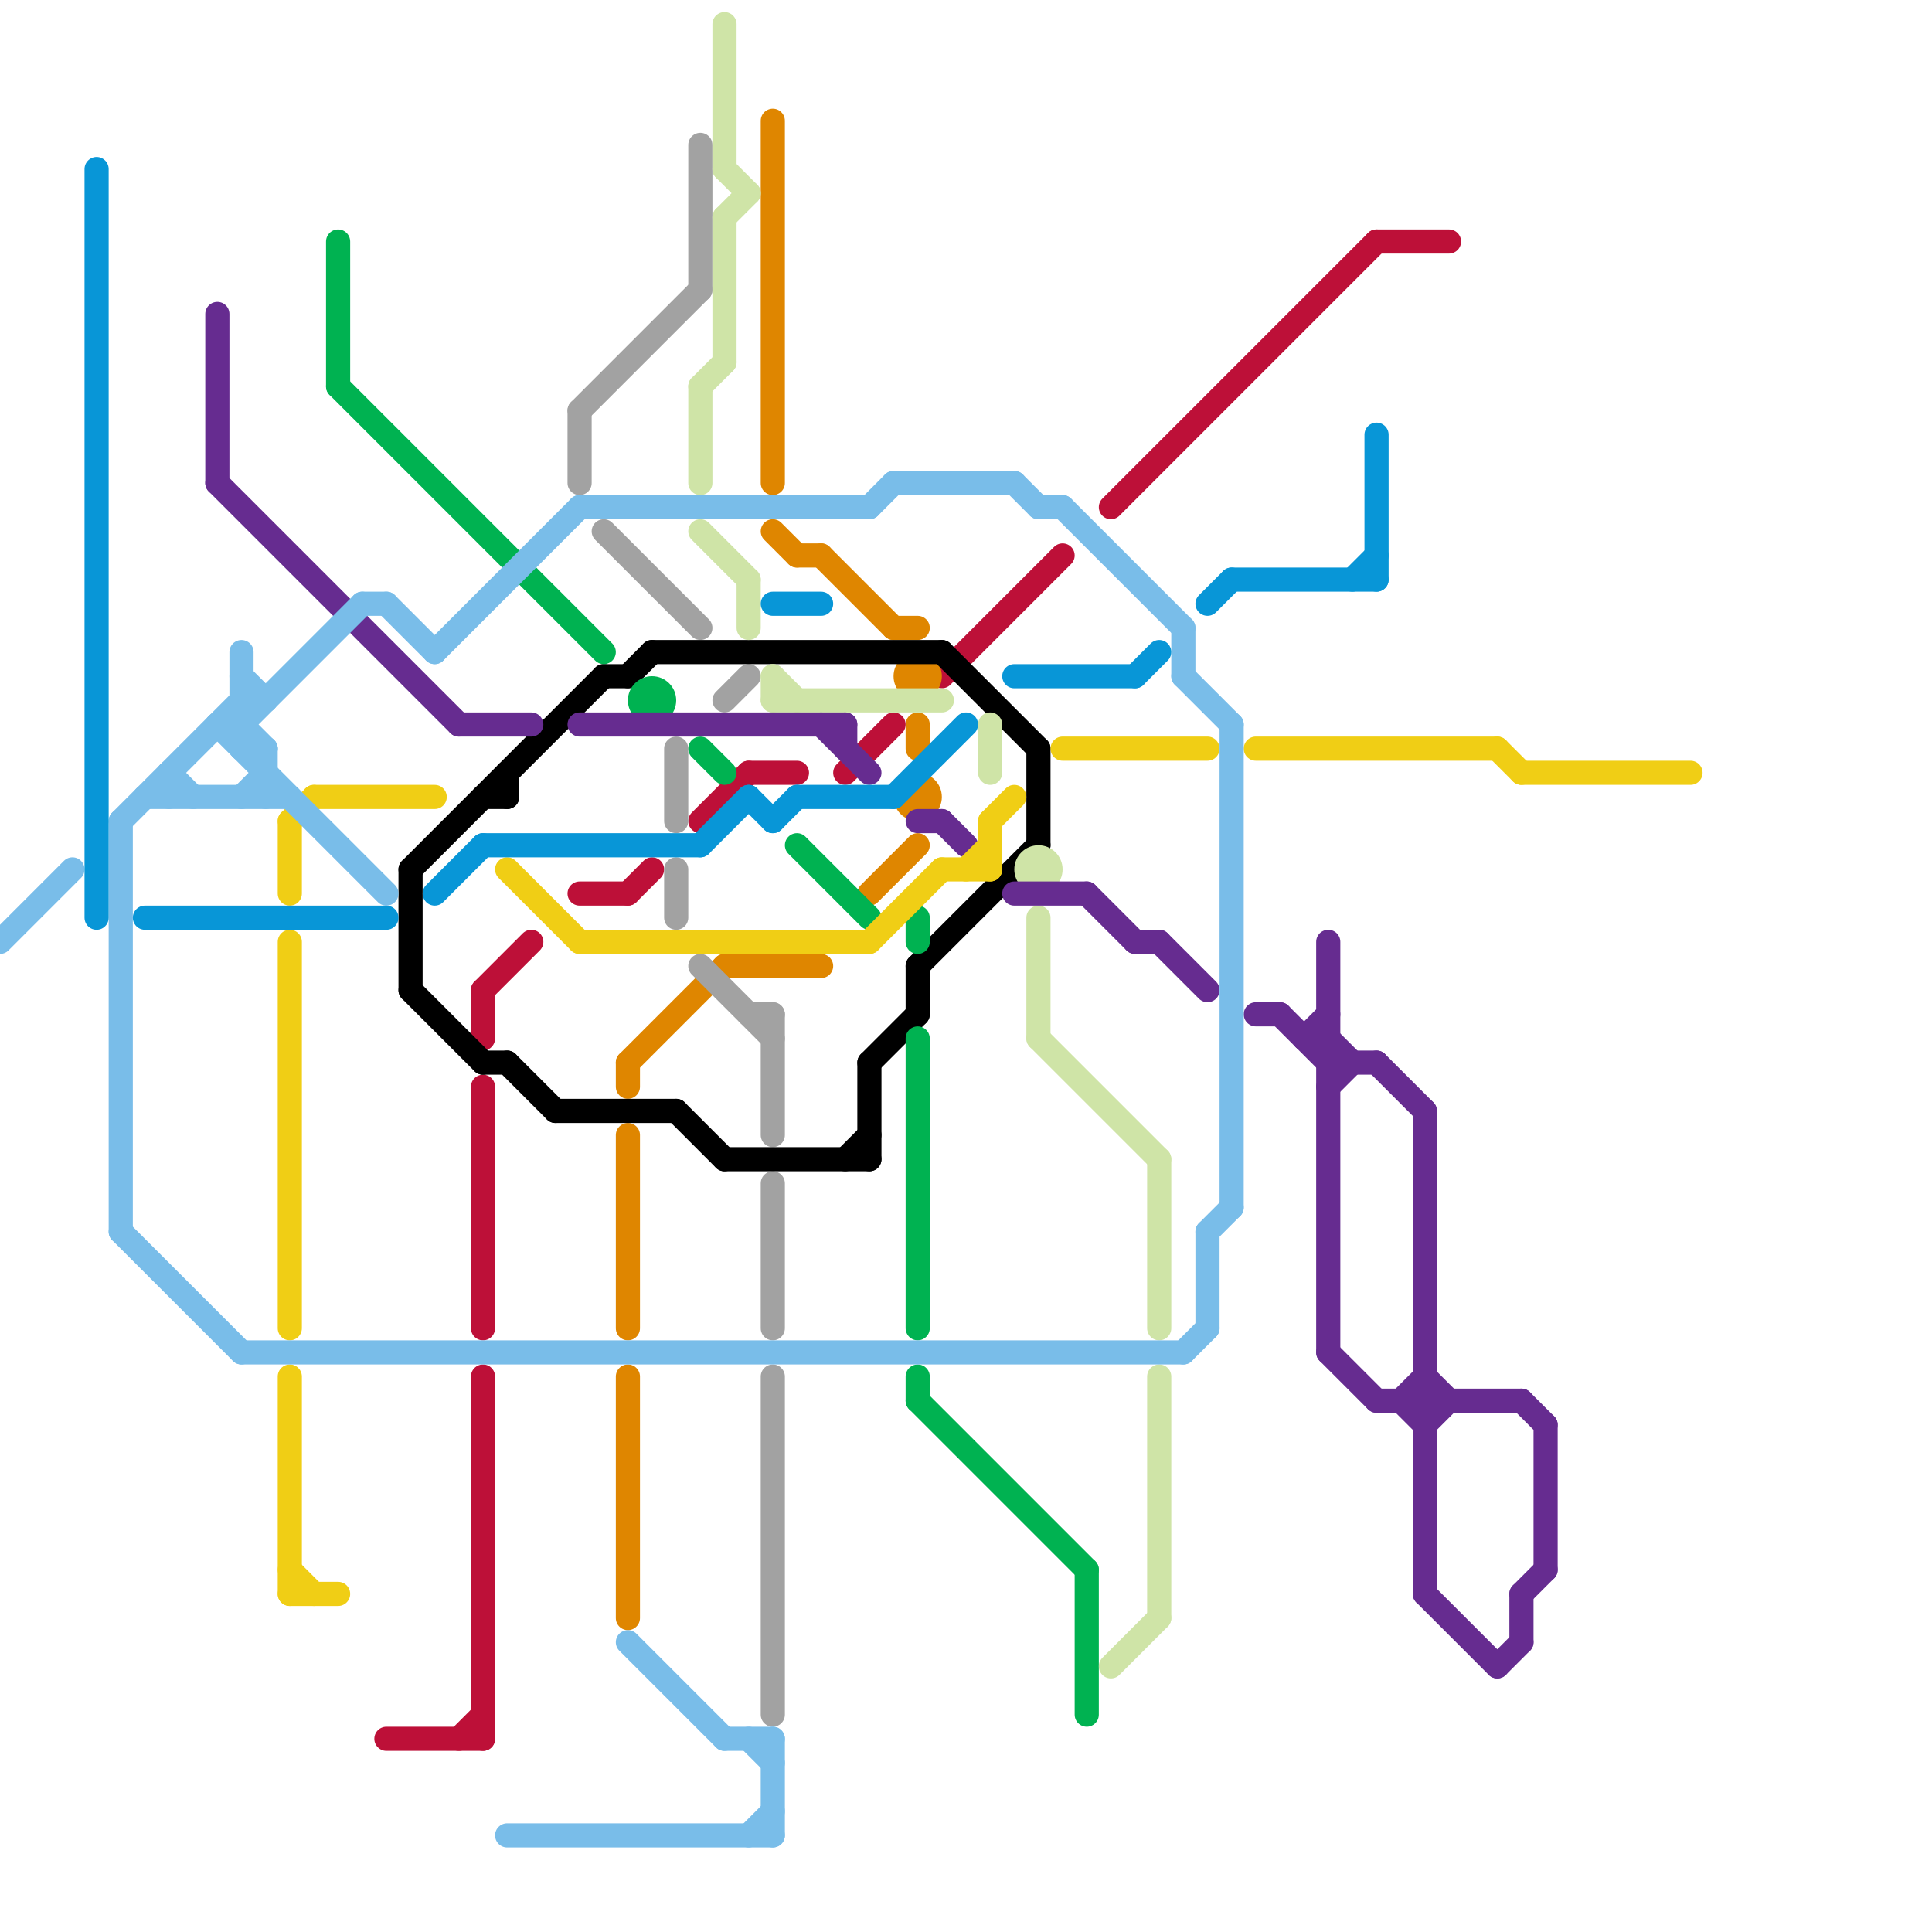
<svg version="1.1" xmlns="http://www.w3.org/2000/svg" viewBox="0 0 80 80">
<style>line { stroke-width: 1; fill: none; stroke-linecap: round; stroke-linejoin: round; } .c0 { stroke: #bd1038 } .c1 { stroke: #df8600 } .c2 { stroke: #a2a2a2 } .c3 { stroke: #000000 } .c4 { stroke: #00b251 } .c5 { stroke: #cfe4a7 } .c6 { stroke: #662c90 } .c7 { stroke: #f0ce15 } .c8 { stroke: #79bde9 } .c9 { stroke: #0896d7 }</style><line class="c0" x1="57" y1="10" x2="60" y2="10"/><line class="c0" x1="20" y1="41" x2="20" y2="43"/><line class="c0" x1="31" y1="32" x2="33" y2="32"/><line class="c0" x1="20" y1="41" x2="22" y2="39"/><line class="c0" x1="35" y1="32" x2="37" y2="30"/><line class="c0" x1="39" y1="28" x2="44" y2="23"/><line class="c0" x1="19" y1="72" x2="20" y2="71"/><line class="c0" x1="46" y1="21" x2="57" y2="10"/><line class="c0" x1="29" y1="34" x2="31" y2="32"/><line class="c0" x1="20" y1="45" x2="20" y2="55"/><line class="c0" x1="16" y1="72" x2="20" y2="72"/><line class="c0" x1="26" y1="37" x2="27" y2="36"/><line class="c0" x1="20" y1="57" x2="20" y2="72"/><line class="c0" x1="24" y1="37" x2="26" y2="37"/><line class="c1" x1="26" y1="44" x2="26" y2="45"/><line class="c1" x1="32" y1="5" x2="32" y2="20"/><line class="c1" x1="32" y1="22" x2="33" y2="23"/><line class="c1" x1="26" y1="57" x2="26" y2="67"/><line class="c1" x1="30" y1="40" x2="34" y2="40"/><line class="c1" x1="38" y1="30" x2="38" y2="31"/><line class="c1" x1="33" y1="23" x2="34" y2="23"/><line class="c1" x1="37" y1="26" x2="38" y2="26"/><line class="c1" x1="26" y1="44" x2="30" y2="40"/><line class="c1" x1="36" y1="37" x2="38" y2="35"/><line class="c1" x1="34" y1="23" x2="37" y2="26"/><line class="c1" x1="26" y1="47" x2="26" y2="55"/><circle cx="38" cy="33" r="1" fill="#df8600" /><circle cx="38" cy="28" r="1" fill="#df8600" /><line class="c2" x1="32" y1="49" x2="32" y2="55"/><line class="c2" x1="25" y1="22" x2="29" y2="26"/><line class="c2" x1="32" y1="42" x2="32" y2="47"/><line class="c2" x1="28" y1="36" x2="28" y2="38"/><line class="c2" x1="29" y1="6" x2="29" y2="12"/><line class="c2" x1="24" y1="17" x2="24" y2="20"/><line class="c2" x1="32" y1="57" x2="32" y2="71"/><line class="c2" x1="24" y1="17" x2="29" y2="12"/><line class="c2" x1="30" y1="29" x2="31" y2="28"/><line class="c2" x1="28" y1="31" x2="28" y2="34"/><line class="c2" x1="31" y1="42" x2="32" y2="42"/><line class="c2" x1="29" y1="40" x2="32" y2="43"/><line class="c3" x1="27" y1="27" x2="39" y2="27"/><line class="c3" x1="17" y1="41" x2="20" y2="44"/><line class="c3" x1="35" y1="48" x2="36" y2="47"/><line class="c3" x1="25" y1="28" x2="26" y2="28"/><line class="c3" x1="43" y1="31" x2="43" y2="35"/><line class="c3" x1="30" y1="48" x2="36" y2="48"/><line class="c3" x1="21" y1="44" x2="23" y2="46"/><line class="c3" x1="17" y1="36" x2="25" y2="28"/><line class="c3" x1="20" y1="44" x2="21" y2="44"/><line class="c3" x1="39" y1="27" x2="43" y2="31"/><line class="c3" x1="38" y1="40" x2="38" y2="42"/><line class="c3" x1="26" y1="28" x2="27" y2="27"/><line class="c3" x1="21" y1="32" x2="21" y2="33"/><line class="c3" x1="38" y1="40" x2="43" y2="35"/><line class="c3" x1="23" y1="46" x2="28" y2="46"/><line class="c3" x1="36" y1="44" x2="38" y2="42"/><line class="c3" x1="36" y1="44" x2="36" y2="48"/><line class="c3" x1="20" y1="33" x2="21" y2="33"/><line class="c3" x1="28" y1="46" x2="30" y2="48"/><line class="c3" x1="17" y1="36" x2="17" y2="41"/><line class="c4" x1="33" y1="35" x2="36" y2="38"/><line class="c4" x1="14" y1="16" x2="25" y2="27"/><line class="c4" x1="38" y1="43" x2="38" y2="55"/><line class="c4" x1="38" y1="58" x2="45" y2="65"/><line class="c4" x1="29" y1="31" x2="30" y2="32"/><line class="c4" x1="38" y1="57" x2="38" y2="58"/><line class="c4" x1="38" y1="38" x2="38" y2="39"/><line class="c4" x1="14" y1="10" x2="14" y2="16"/><line class="c4" x1="45" y1="65" x2="45" y2="71"/><circle cx="27" cy="29" r="1" fill="#00b251" /><line class="c5" x1="29" y1="16" x2="30" y2="15"/><line class="c5" x1="30" y1="9" x2="31" y2="8"/><line class="c5" x1="29" y1="16" x2="29" y2="20"/><line class="c5" x1="31" y1="24" x2="31" y2="26"/><line class="c5" x1="30" y1="9" x2="30" y2="15"/><line class="c5" x1="41" y1="30" x2="41" y2="32"/><line class="c5" x1="29" y1="22" x2="31" y2="24"/><line class="c5" x1="30" y1="1" x2="30" y2="7"/><line class="c5" x1="43" y1="38" x2="43" y2="43"/><line class="c5" x1="30" y1="7" x2="31" y2="8"/><line class="c5" x1="46" y1="69" x2="48" y2="67"/><line class="c5" x1="43" y1="43" x2="48" y2="48"/><line class="c5" x1="32" y1="29" x2="39" y2="29"/><line class="c5" x1="32" y1="28" x2="32" y2="29"/><line class="c5" x1="48" y1="57" x2="48" y2="67"/><line class="c5" x1="32" y1="28" x2="33" y2="29"/><line class="c5" x1="48" y1="48" x2="48" y2="55"/><circle cx="43" cy="36" r="1" fill="#cfe4a7" /><line class="c6" x1="54" y1="43" x2="55" y2="43"/><line class="c6" x1="55" y1="44" x2="57" y2="44"/><line class="c6" x1="52" y1="42" x2="53" y2="42"/><line class="c6" x1="47" y1="39" x2="48" y2="39"/><line class="c6" x1="57" y1="58" x2="63" y2="58"/><line class="c6" x1="58" y1="58" x2="59" y2="57"/><line class="c6" x1="42" y1="37" x2="45" y2="37"/><line class="c6" x1="45" y1="37" x2="47" y2="39"/><line class="c6" x1="57" y1="44" x2="59" y2="46"/><line class="c6" x1="63" y1="58" x2="64" y2="59"/><line class="c6" x1="48" y1="39" x2="50" y2="41"/><line class="c6" x1="9" y1="13" x2="9" y2="20"/><line class="c6" x1="34" y1="30" x2="36" y2="32"/><line class="c6" x1="39" y1="34" x2="40" y2="35"/><line class="c6" x1="35" y1="30" x2="35" y2="31"/><line class="c6" x1="19" y1="30" x2="22" y2="30"/><line class="c6" x1="55" y1="45" x2="56" y2="44"/><line class="c6" x1="24" y1="30" x2="35" y2="30"/><line class="c6" x1="54" y1="43" x2="55" y2="42"/><line class="c6" x1="38" y1="34" x2="39" y2="34"/><line class="c6" x1="63" y1="66" x2="63" y2="68"/><line class="c6" x1="59" y1="46" x2="59" y2="66"/><line class="c6" x1="58" y1="58" x2="59" y2="59"/><line class="c6" x1="55" y1="43" x2="56" y2="44"/><line class="c6" x1="55" y1="39" x2="55" y2="56"/><line class="c6" x1="59" y1="59" x2="60" y2="58"/><line class="c6" x1="64" y1="59" x2="64" y2="65"/><line class="c6" x1="55" y1="56" x2="57" y2="58"/><line class="c6" x1="53" y1="42" x2="55" y2="44"/><line class="c6" x1="59" y1="66" x2="62" y2="69"/><line class="c6" x1="9" y1="20" x2="19" y2="30"/><line class="c6" x1="63" y1="66" x2="64" y2="65"/><line class="c6" x1="62" y1="69" x2="63" y2="68"/><line class="c6" x1="59" y1="57" x2="60" y2="58"/><line class="c7" x1="62" y1="31" x2="63" y2="32"/><line class="c7" x1="44" y1="31" x2="50" y2="31"/><line class="c7" x1="41" y1="34" x2="41" y2="36"/><line class="c7" x1="36" y1="39" x2="39" y2="36"/><line class="c7" x1="13" y1="33" x2="18" y2="33"/><line class="c7" x1="39" y1="36" x2="41" y2="36"/><line class="c7" x1="40" y1="36" x2="41" y2="35"/><line class="c7" x1="52" y1="31" x2="62" y2="31"/><line class="c7" x1="21" y1="36" x2="24" y2="39"/><line class="c7" x1="12" y1="65" x2="13" y2="66"/><line class="c7" x1="12" y1="34" x2="12" y2="37"/><line class="c7" x1="12" y1="39" x2="12" y2="55"/><line class="c7" x1="12" y1="66" x2="14" y2="66"/><line class="c7" x1="12" y1="34" x2="13" y2="33"/><line class="c7" x1="12" y1="57" x2="12" y2="66"/><line class="c7" x1="24" y1="39" x2="36" y2="39"/><line class="c7" x1="41" y1="34" x2="42" y2="33"/><line class="c7" x1="63" y1="32" x2="70" y2="32"/><line class="c8" x1="15" y1="25" x2="16" y2="25"/><line class="c8" x1="10" y1="56" x2="49" y2="56"/><line class="c8" x1="37" y1="20" x2="42" y2="20"/><line class="c8" x1="10" y1="27" x2="10" y2="31"/><line class="c8" x1="26" y1="68" x2="30" y2="72"/><line class="c8" x1="10" y1="33" x2="11" y2="32"/><line class="c8" x1="0" y1="39" x2="3" y2="36"/><line class="c8" x1="7" y1="32" x2="8" y2="33"/><line class="c8" x1="10" y1="28" x2="11" y2="29"/><line class="c8" x1="21" y1="76" x2="32" y2="76"/><line class="c8" x1="50" y1="51" x2="50" y2="55"/><line class="c8" x1="44" y1="21" x2="49" y2="26"/><line class="c8" x1="10" y1="29" x2="11" y2="29"/><line class="c8" x1="18" y1="27" x2="24" y2="21"/><line class="c8" x1="16" y1="25" x2="18" y2="27"/><line class="c8" x1="10" y1="31" x2="11" y2="31"/><line class="c8" x1="36" y1="21" x2="37" y2="20"/><line class="c8" x1="31" y1="72" x2="32" y2="73"/><line class="c8" x1="30" y1="72" x2="32" y2="72"/><line class="c8" x1="43" y1="21" x2="44" y2="21"/><line class="c8" x1="11" y1="31" x2="11" y2="33"/><line class="c8" x1="50" y1="51" x2="51" y2="50"/><line class="c8" x1="42" y1="20" x2="43" y2="21"/><line class="c8" x1="24" y1="21" x2="36" y2="21"/><line class="c8" x1="31" y1="76" x2="32" y2="75"/><line class="c8" x1="49" y1="28" x2="51" y2="30"/><line class="c8" x1="32" y1="72" x2="32" y2="76"/><line class="c8" x1="10" y1="30" x2="11" y2="31"/><line class="c8" x1="9" y1="30" x2="16" y2="37"/><line class="c8" x1="6" y1="33" x2="12" y2="33"/><line class="c8" x1="49" y1="26" x2="49" y2="28"/><line class="c8" x1="7" y1="32" x2="7" y2="33"/><line class="c8" x1="9" y1="30" x2="10" y2="30"/><line class="c8" x1="51" y1="30" x2="51" y2="50"/><line class="c8" x1="5" y1="34" x2="10" y2="29"/><line class="c8" x1="10" y1="30" x2="15" y2="25"/><line class="c8" x1="49" y1="56" x2="50" y2="55"/><line class="c8" x1="5" y1="34" x2="5" y2="51"/><line class="c8" x1="5" y1="51" x2="10" y2="56"/><line class="c9" x1="32" y1="25" x2="34" y2="25"/><line class="c9" x1="50" y1="25" x2="51" y2="24"/><line class="c9" x1="57" y1="18" x2="57" y2="24"/><line class="c9" x1="51" y1="24" x2="57" y2="24"/><line class="c9" x1="29" y1="35" x2="31" y2="33"/><line class="c9" x1="31" y1="33" x2="32" y2="34"/><line class="c9" x1="47" y1="28" x2="48" y2="27"/><line class="c9" x1="6" y1="38" x2="16" y2="38"/><line class="c9" x1="4" y1="7" x2="4" y2="38"/><line class="c9" x1="33" y1="33" x2="37" y2="33"/><line class="c9" x1="42" y1="28" x2="47" y2="28"/><line class="c9" x1="18" y1="37" x2="20" y2="35"/><line class="c9" x1="20" y1="35" x2="29" y2="35"/><line class="c9" x1="32" y1="34" x2="33" y2="33"/><line class="c9" x1="37" y1="33" x2="40" y2="30"/><line class="c9" x1="56" y1="24" x2="57" y2="23"/>


</svg>

